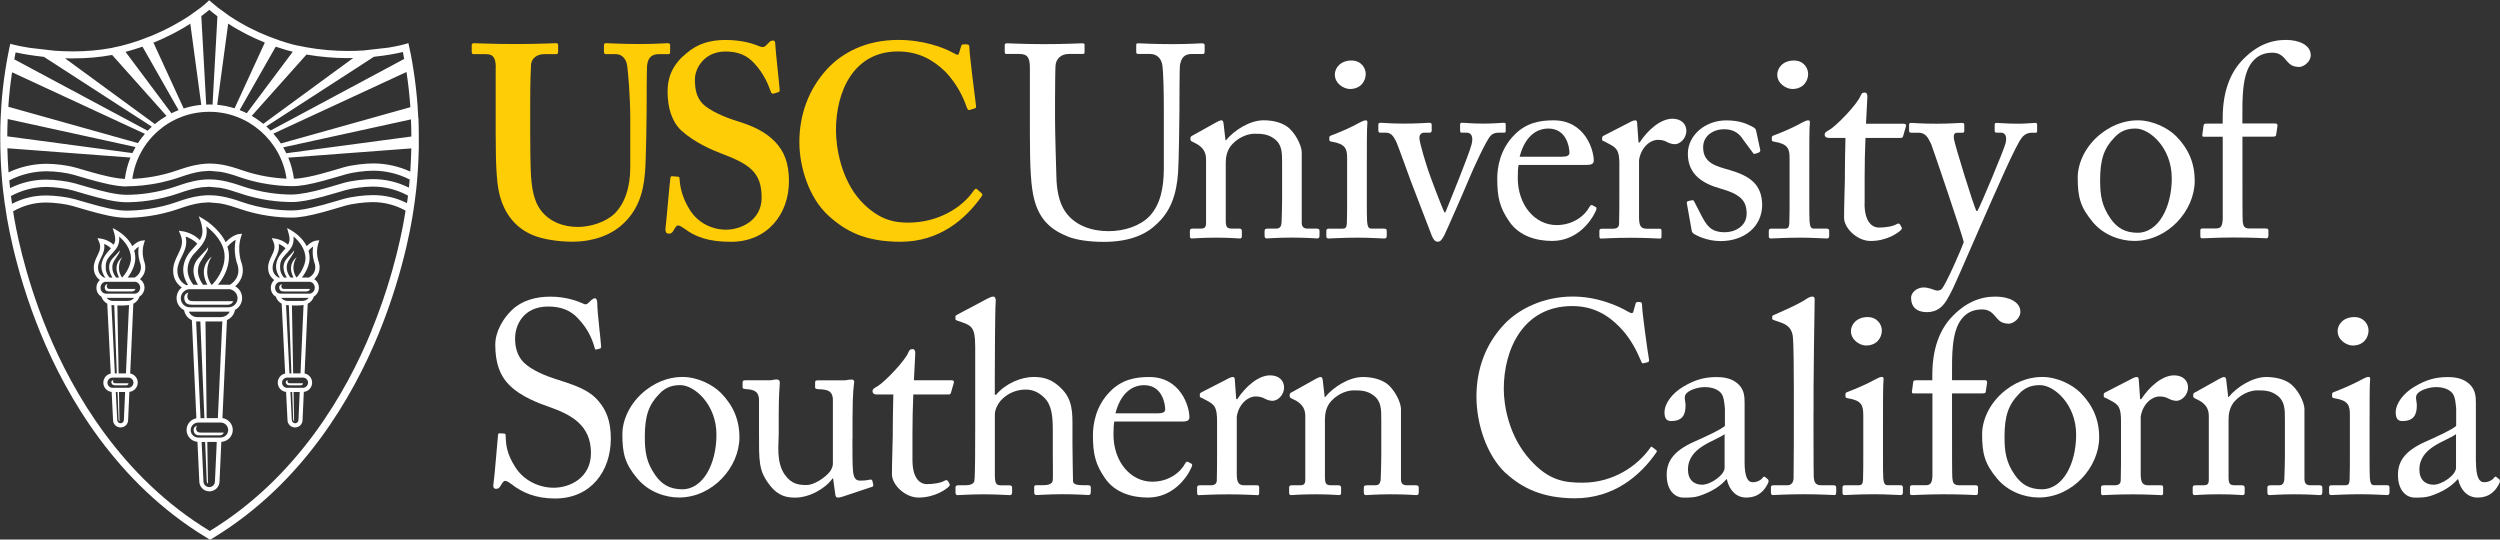 <?xml version="1.0" encoding="UTF-8"?><svg id="b" xmlns="http://www.w3.org/2000/svg" viewBox="0 0 480.95 103.79"><rect x="0" y="0" width="480.95" height="103.79" fill="#333333" stroke="none"/><path d="m25.36,56.07h-4.16c-.49,0-.91-.02-1.03-.57-.16-.72.52-.87.52-.87-.06.04-.23.36-.09.69.12.3.37.26.78.26h4.65c0,.44-.67.49-.67.49" style="fill:#fff; stroke-width:0px;"/><path d="m24.24,74.13h-2.02c-.34,0-.65-.07-.78-.45-.15-.46.36-.56.36-.56-.04.03-.1.18-.01.41.09.21.27.2.56.2h2.37c0,.4-.47.4-.47.4" style="fill:#fff; stroke-width:0px;"/><path d="m25.97,56.49h-5.61c-.53,0-1.01-.45-1.02-1.14,0-.66.49-1.14,1.01-1.14h5.61c.52,0,1.01.5,1.01,1.13,0,.64-.49,1.15-1.01,1.15m-1.37,1.4h-2.87c-.49,0-.93-.23-1.21-.59h5.29c-.28.36-.72.59-1.21.59m-2.01.88c.62.02,1.41.02,2.24-.09l-.59,13.15h-1.41s-.24-13.06-.24-13.06Zm-1.14-.09s.21.03.54.05l.49,13.1h-.38l-.65-13.15Zm4.23,14.94c0,.53-.44.99-.98.99h-3.03c-.55,0-.99-.44-.99-.98s.44-.99.99-.99h3.03c.55,0,.99.44.99.98m-1.85,7.16c0,.36-.26.65-.64.65-.35,0-.64-.29-.64-.65l-.27-5.37h.34l.19,5.19c0,.39.18.47.18.47l-.1-5.66h1.18s-.24,5.37-.24,5.37Zm-4.98-29.27c0-.71.29-1.29.59-1.92.37-.76.78-1.6.59-2.66.39.15.88.41,1.31.84-.27.33-.57.65-.73.85-1.15,1.36-1.59,2.98-.36,4.79h-.17s-1.22-.43-1.22-1.91m4.05-5.99c1.02.83,2.28,2.38,2.29,4.17,0,1.62-1.38,3.47-1.72,3.71-.27-.36-.6-1.04-.6-1.81,0-1.33.65-2.11.65-2.11,0,0-.96.62-1.1,1.85-.07.6.06,1.24.47,2.07h-.58c-.16-.25-1.29-1.66-.34-3.25.16-.26.86-1.28.95-1.49.11-.25.1-.49.1-.49-.12.19-.32.42-.32.42-.2.22-.89.94-1.11,1.2-1.35,1.63-.04,3.45.03,3.61h-.55c-.6-.69-.8-1.36-.74-2.36.13-2.26,2.86-2.54,2.59-5.52m3.76,1.91c-.27,1.7.23,3.09.32,3.3.48,1.72-.82,2.52-1.11,2.67h-.04s-1.3,0-1.3,0c.82-1.07,1.47-2.46,1.47-3.71,0-.38-.04-.74-.11-1.08l-.11-.36c.33-.38.64-.65.89-.81m.23,6.27c.69-.62,1.32-1.7.88-3.22l-.02-.05s-.69-1.71-.1-3.59l.2-.62-.65.08c-.09,0-.86.13-1.78,1.06-.77-1.56-2.24-2.72-3.77-3.49.56,1.79.64,2.44.17,3.21-1.04-.97-2.32-1.16-2.37-1.16l-.74-.11.3.68c.47,1.09.1,1.85-.33,2.73-.32.65-.68,1.38-.68,2.29,0,1.19.6,1.95,1.17,2.36-.4.36-.66.89-.66,1.48,0,.75.38,1.4.96,1.72.19.58.6,1.07,1.13,1.35l.67,13.44c-.82.17-1.43.9-1.43,1.76,0,.93.7,1.69,1.6,1.78l.27,5.39c0,.8.65,1.45,1.45,1.44.83,0,1.44-.64,1.45-1.43l.24-5.41c.91-.09,1.61-.88,1.61-1.78,0-.87-.62-1.6-1.45-1.76l.6-13.41c.56-.28,1-.78,1.19-1.39.58-.34.96-1.02.96-1.71,0-.66-.35-1.29-.88-1.63" style="fill:#fff; stroke-width:0px;"/><path d="m58.93,56.07h-4.16c-.49,0-.91-.02-1.03-.57-.16-.72.53-.87.53-.87-.06.04-.23.36-.09.69.12.3.36.26.78.26h4.65c0,.44-.67.49-.67.49" style="fill:#fff; stroke-width:0px;"/><path d="m57.8,74.13h-2.02c-.34,0-.66-.07-.78-.45-.15-.46.36-.56.36-.56-.04.03-.11.18-.01.41.09.21.28.2.56.2h2.37c0,.4-.47.4-.47.4" style="fill:#fff; stroke-width:0px;"/><path d="m59.54,56.49h-5.61c-.53,0-1.01-.45-1.01-1.14,0-.66.49-1.14,1.01-1.14h5.61c.52,0,1.01.5,1.02,1.13,0,.64-.49,1.15-1.01,1.15m-1.36,1.4h-2.88c-.49,0-.93-.23-1.21-.59h5.29c-.28.36-.72.59-1.21.59m-2.01.88c.61.02,1.41.02,2.23-.09l-.59,13.15h-1.41s-.24-13.06-.24-13.06Zm-1.14-.09s.21.03.54.05l.49,13.1h-.38l-.65-13.15Zm4.23,14.94c0,.53-.44.99-.98.99h-3.03c-.55,0-.99-.44-.99-.98s.44-.99.99-.99h3.03c.54,0,.99.44.99.98m-1.85,7.16c0,.36-.27.65-.64.65-.35,0-.64-.29-.64-.65l-.27-5.37h.34l.19,5.19c0,.39.18.47.18.47l-.1-5.66h1.18s-.24,5.37-.24,5.37Zm-4.98-29.27c0-.71.29-1.29.59-1.92.37-.76.78-1.6.59-2.66.39.15.88.41,1.31.84-.27.33-.57.65-.73.85-1.14,1.36-1.58,2.98-.36,4.79h-.18s-1.22-.43-1.22-1.91m4.04-5.99c1.02.83,2.29,2.38,2.29,4.17,0,1.62-1.38,3.47-1.72,3.71-.27-.36-.6-1.04-.6-1.81,0-1.33.65-2.11.65-2.11,0,0-.96.62-1.11,1.85-.07.6.06,1.24.47,2.07h-.59c-.16-.25-1.28-1.66-.34-3.25.16-.26.86-1.28.95-1.49.11-.25.1-.49.1-.49-.12.19-.32.42-.32.42-.2.22-.89.94-1.11,1.2-1.35,1.63-.04,3.45.03,3.61h-.55c-.6-.69-.8-1.36-.74-2.36.13-2.26,2.86-2.54,2.58-5.52m3.77,1.91c-.28,1.7.23,3.09.31,3.3.48,1.72-.82,2.52-1.11,2.67h-.04s-1.31,0-1.31,0c.81-1.07,1.47-2.46,1.47-3.71,0-.38-.04-.74-.11-1.08l-.11-.36c.33-.38.64-.65.89-.81m.23,6.27c.69-.62,1.32-1.7.89-3.22l-.02-.05s-.69-1.71-.1-3.59l.2-.62-.65.08c-.09,0-.86.13-1.78,1.06-.77-1.56-2.24-2.72-3.77-3.49.56,1.79.64,2.44.17,3.21-1.05-.97-2.32-1.16-2.37-1.16l-.74-.11.3.68c.47,1.09.1,1.85-.33,2.73-.32.65-.68,1.38-.68,2.29,0,1.19.61,1.95,1.18,2.36-.4.36-.66.89-.66,1.48,0,.75.38,1.4.96,1.72.19.58.6,1.07,1.13,1.35l.67,13.44c-.82.17-1.43.9-1.42,1.76,0,.93.7,1.69,1.6,1.78l.27,5.39c0,.8.65,1.45,1.45,1.44.83,0,1.44-.64,1.45-1.43l.24-5.41c.91-.09,1.61-.88,1.6-1.78,0-.87-.62-1.6-1.45-1.76l.6-13.41c.56-.28,1-.78,1.19-1.39.58-.34.96-1.02.96-1.71,0-.66-.35-1.29-.89-1.63" style="fill:#fff; stroke-width:0px;"/><path d="m43.94,59.12h-7.41c-.97,0-1.75-.78-1.75-1.74,0-.96.78-1.75,1.75-1.75h7.41c.13-.01.26,0,.38.03v.02s.02,0,.03-.01c.77.19,1.34.88,1.35,1.7,0,.96-.78,1.75-1.75,1.75m-1.49,1.89h-4.52c-.72,0-1.34-.43-1.61-1.05.07,0,.13,0,.2,0h7.42c.08,0,.17-.01.25-.02-.28.61-.96,1.06-1.74,1.06m-.55,19.44h-2.15s-.23-18.6-.23-18.6h2.93c.1,0,.2-.01.31-.02l-.86,18.62Zm1.99,2.28c0,.8-.65,1.45-1.45,1.46h-4.31c-.8,0-1.45-.65-1.45-1.44,0-.8.65-1.45,1.45-1.45h4.31c.8,0,1.45.64,1.45,1.44m-2.55,9.88c0,.61-.49,1.1-1.1,1.1s-1.11-.5-1.11-1.12l-.35-7.56h.68s.29,7.38.29,7.38c0,.55.25.65.25.65l-.13-8.04h1.82s-.35,7.58-.35,7.58Zm-2.81-30.76l.78,18.6h-.74l-.85-18.61c.07,0,.14,0,.21,0h.6Zm-4.42-9.76c0-1.02.41-1.84.84-2.72.56-1.15,1.14-2.32.74-3.86.61.19,1.5.6,2.25,1.38-.18.23-.39.45-.6.68-.16.18-.33.36-.51.56-.25.25-2.98,3.12-.67,6.68-.1.01-.19.03-.28.06-.26-.11-1.76-.8-1.76-2.78m5.45-6.37c.25-.71.21-1.54.11-2.18,1.28.99,3.5,3.08,3.52,5.75.02,2.71-1.74,4.8-2.41,5.49h-.12c-.37-.5-.82-1.43-.82-2.49,0-1.85.9-2.93.9-2.93,0,0-1.33.87-1.53,2.57-.09.83.09,1.71.64,2.85h-.81c-.25-.38-1.75-2.31-.47-4.48.22-.37,1.19-1.78,1.32-2.07.15-.35.13-.68.13-.68-.16.27-.44.58-.44.58-.28.31-1.24,1.3-1.54,1.67-1.83,2.22-.12,4.69.03,4.98h-.91c-2.54-3.32.14-5.94.26-6.06l.03-.03c.17-.2.34-.38.5-.55.65-.71,1.21-1.32,1.61-2.42m5.76.4c-.52,2.5.26,4.58.37,4.85.64,2.28-.89,3.46-1.49,3.82-.09-.01-.17-.01-.26-.01h-2.03c.88-1.06,2.14-3.02,2.12-5.5,0-.64-.11-1.24-.3-1.81.62-.72,1.19-1.13,1.6-1.35m-.13,8.98c.85-.72,1.94-2.13,1.3-4.38l-.02-.05s-.98-2.44-.14-5.09l.2-.62-.65.08c-.05,0-1.17.16-2.5,1.56-1.28-2.67-4.02-4.32-4.17-4.41l-1.01-.6.4,1.1c.16.45.51,1.81.17,2.74-.1.28-.22.53-.34.75-1.43-1.42-3.25-1.68-3.33-1.69l-.74-.1.3.68c.69,1.57.15,2.66-.46,3.91-.46.92-.92,1.88-.92,3.09,0,1.67.89,2.71,1.67,3.23-.62.47-1.01,1.22-1.01,2.05,0,1.02.59,1.89,1.45,2.32.15.86.72,1.58,1.49,1.93l.87,18.87c-1.07.19-1.89,1.13-1.89,2.25,0,1.2.93,2.18,2.1,2.28l.35,7.59c0,1.07.88,1.94,1.95,1.94,1.07,0,1.95-.88,1.94-1.93l.35-7.6c1.22-.05,2.2-1.06,2.2-2.29,0-1.16-.87-2.11-1.99-2.27l.87-18.87c.81-.36,1.41-1.09,1.54-1.94.82-.44,1.38-1.3,1.38-2.3,0-.97-.54-1.82-1.34-2.26" style="fill:#fff; stroke-width:0px;"/><path d="m36.12,57.41c-.22-.53.06-1.04.15-1.12,0,0-1.04.18-.79,1.35.19.89.81.99,1.6.98h6.71s.79.07,1.08-.68h-7.51c-.66.01-1.06-.05-1.25-.54" style="fill:#fff; stroke-width:0px;"/><path d="m37.79,82.79c-.17-.42.05-.83.12-.88,0,0-.82.14-.63,1.06.15.7.64.78,1.27.78h3.66s.62.05.85-.53h-4.28c-.52,0-.83-.05-.99-.43" style="fill:#fff; stroke-width:0px;"/><path d="m71.49,63.61c-4.89,11.93-14.25,28.25-31.13,38.54-16.91-10.24-26.32-26.55-31.24-38.47-4.53-10.97-6.19-20.29-6.6-23.03,2.02-1.13,4.03-1.68,6.31-1.69h.02c1.6,0,3.85.29,5.14.67l.78.23c.66.19,1.34.39,2.03.59h0c2.5.72,5.34,1.45,7.47,1.45h.01c2.39,0,6.12-.32,10.3-1.79,1.19-.42,2.61-.88,4.14-1.08l1.38-.1h.08l2.13.19c1.29.22,2.51.62,3.54.97,4.17,1.46,7.89,1.77,10.29,1.77h.02c1.44,0,3.32-.33,5.91-1.03h0c1.08-.29,2.17-.62,3.2-.92l1.16-.34c1.28-.38,3.63-.68,5.23-.69h.01c2.27,0,4.35.55,6.35,1.63-.4,2.69-2.02,12.05-6.55,23.09M25.1,30.3c-.52,1.29-.9,2.67-1.08,4.12-1.91-.08-4.45-.73-6.72-1.38l-2.8-.81c-1.42-.41-3.8-.72-5.54-.72h-.02c-2.5,0-5.1.6-7.3,1.65-.1-1.38-.18-2.94-.22-4.64l23.68,1.79ZM1.47,22.9l24.61,5.39c-.22.38-.42.76-.61,1.16L1.4,26.23c0-1.06.03-2.18.08-3.33m.85-8.99l25.55,11.84c-.48.57-.94,1.15-1.35,1.78L1.6,20.54c.14-2.13.38-4.35.72-6.63m.67-3.83c.99.21,2.94.59,5.46.86l20.76,13.43c-.28.25-.55.51-.81.78L2.75,11.42c.08-.45.15-.89.25-1.34m11.04,1.15c2.67,0,5.18-.22,7.53-.66l10.47,11.73c-.79.46-1.54.98-2.24,1.57L12.51,11.22c.51.01,1.01.02,1.54.02m13.37-2.25l6.94,12.2c-.47.18-.93.38-1.38.6l-8.83-11.81c1.15-.31,2.23-.64,3.27-1m9.19-4.43l2.11,15.62c-1.17.11-2.3.35-3.38.7l-5.82-12.66c2.91-1.18,5.29-2.49,7.1-3.65m3.64-2.67c.52.43,1.04.85,1.57,1.24l-.94,17c-.2,0-.39-.03-.59-.03h-.02c-.21,0-.41.02-.61.03l-.94-17.03c.68-.5,1.2-.93,1.54-1.22m3.63,2.67c2.48,1.61,4.94,2.79,7.05,3.64l-5.82,12.65c-1.08-.34-2.19-.57-3.34-.68l2.11-15.62Zm9.14,4.43c1.49.51,2.65.82,3.28.98l-8.84,11.82c-.45-.22-.91-.42-1.38-.6l6.94-12.19Zm5.91,1.51c2.59.45,5.28.69,8.03.69.33,0,.65-.01.97-.02l-17.3,12.67c-.7-.57-1.44-1.09-2.22-1.54l10.53-11.79Zm13,.43c2.61-.27,4.57-.67,5.56-.92.1.45.17.89.25,1.34l-25.71,13.77c-.26-.27-.54-.54-.82-.79l20.71-13.4Zm6.25,2.93c.36,2.33.6,4.6.75,6.77l-24.91,6.98c-.43-.67-.92-1.29-1.45-1.89l25.61-11.86Zm.95,12.41l-24.07,3.22c-.18-.38-.38-.76-.6-1.13l24.58-5.38c.05,1.14.08,2.25.08,3.3m-17.11,7.83l-.18-.68c-1.49.4-3.62.92-5.3.97-.19-1.42-.56-2.78-1.09-4.06l23.67-1.78c-.04,1.63-.11,3.13-.2,4.46-2.16-1.01-4.69-1.57-7.11-1.57h-.01c-1.53,0-4.05.28-5.62.73l-1.08.32c-1.05.31-2.16.64-3.26.93l.18.68Zm-21.68-2.63v.11s0-.11,0-.11c-.56,0-1.11.04-1.65.11h0c-1.64.21-3.17.7-4.44,1.14-3.43,1.21-6.54,1.6-8.8,1.69,1.03-7.39,7.27-12.9,14.82-12.9h.02c7.45,0,13.78,5.58,14.83,12.86-2.24-.09-5.3-.48-8.68-1.66-1.01-.35-2.35-.79-3.78-1.04v.05s0-.05,0-.05c-.81-.13-1.57-.21-2.32-.21m-15.94,4.38h.01c1.67,0,4-.17,6.67-.76,1.16-.26,2.37-.59,3.63-1.03,1.2-.42,2.63-.88,4.15-1.08l1.47-.1,2.11.19c1.33.23,2.59.64,3.54.98,1.55.54,3.03.92,4.41,1.19,2.34.45,4.37.58,5.88.58h.02c1.45,0,3.27-.32,5.91-1.03,1.11-.3,2.23-.63,3.3-.94l1.08-.32c1.28-.37,3.62-.68,5.23-.68h.01c2.41,0,4.92.62,6.99,1.7-.05.56-.1,1.08-.15,1.56-2.15-1.08-4.53-1.64-6.94-1.64h-.02c-1.54,0-4.07.28-5.62.74l-1.16.34c-1.03.3-2.11.63-3.18.91-1.58.42-3.87.95-5.59.98-2.28,0-5.82-.3-9.81-1.69-.5-.17-1.07-.37-1.7-.54-.66-.19-1.36-.37-2.09-.49-.81-.14-1.56-.2-2.32-.2-.55,0-1.09.04-1.65.11h0c-.87.11-1.7.3-2.48.52-.7.2-1.36.41-1.96.63-4,1.41-7.56,1.71-9.84,1.71h-.01c-1.94,0-4.67-.7-7.08-1.39l-2.8-.81c-1.42-.41-3.79-.72-5.53-.72h-.03c-2.41,0-4.78.57-6.92,1.64-.05-.46-.1-.96-.15-1.49,2.11-1.12,4.7-1.76,7.19-1.76h.01c1.6,0,3.86.29,5.15.67l2.81.82.19-.67-.19.67c2.63.75,5.36,1.44,7.47,1.44m37.51,4.31l-.18-.68c-2.47.67-4.23.98-5.55.98h-.02c-2.29,0-5.84-.29-9.83-1.69-1.08-.38-2.38-.79-3.78-1.03-1.43-.24-2.66-.27-3.98-.1-1.66.21-3.17.7-4.44,1.15-4,1.41-7.56,1.7-9.84,1.71h-.01c-1.96,0-4.68-.7-7.08-1.39l-.19.68.19-.68c-.69-.19-1.36-.39-2.02-.58l-.79-.23c-1.42-.41-3.8-.72-5.53-.72h-.02c-2.35,0-4.45.52-6.54,1.6-.05-.35-.13-.86-.21-1.49,2.06-1.12,4.38-1.74,6.74-1.75h.03c1.6,0,3.85.29,5.13.67l2.81.82.2-.67-.19.67c2.63.75,5.36,1.45,7.47,1.45h.02c2.39,0,6.11-.32,10.3-1.8,1.2-.42,2.64-.88,4.15-1.07l1.37-.1h.08l2.12.19c1.3.23,2.52.62,3.54.97,4.17,1.46,7.89,1.77,10.27,1.77h.04c1.44,0,3.26-.32,5.92-1.03,1.08-.29,2.17-.61,3.22-.92l1.15-.34c1.27-.37,3.61-.68,5.23-.68h.02c2.37,0,4.7.61,6.77,1.74-.08.61-.14,1.09-.2,1.44-2.07-1.04-4.23-1.54-6.57-1.54h-.01c-1.53,0-4.05.28-5.63.74l-1.17.34c-1.02.31-2.1.62-3.17.91l.18.68Zm18.54-17.5l-.14-2.42c-.16-2.24-.43-4.6-.81-7l-.27-1.63c-.16-.87-.32-1.73-.52-2.61l-.16-.73-.72.21s-1.18.34-3.14.66l-4.75.54c-.94.06-1.94.1-3,.1-2.76,0-5.46-.25-8.07-.72l-1.66-.33s-.06,0-.09-.01c-.03,0-1.37-.29-3.4-.98l-2.21-.82c-2.21-.88-4.83-2.16-7.43-3.9l-2.17-1.58c-.41-.32-.81-.65-1.21-1l-.48-.42-.46.44s-.41.38-1.14.96l-2.22,1.6c-1.81,1.2-4.33,2.64-7.48,3.92l-2.21.83c-1.07.37-2.19.71-3.37,1.01-.03,0-.06.01-.09.02l-1.92.42c-2.26.42-4.69.64-7.27.64-1.26,0-2.46-.05-3.59-.13l-4.75-.55c-1.88-.3-3.04-.59-3.06-.6l-.7-.18-.16.71c-.15.7-.28,1.4-.41,2.09l-.36,2.12c-.37,2.36-.63,4.66-.78,6.86l-.14,2.44c-.05,1.19-.08,2.34-.08,3.44l.02,2.37c.13,6.65.92,11.23.99,11.6.07.57,1.48,11.27,6.8,24.18,5,12.12,14.57,28.71,31.81,39.15l.75.45.75-.45c17.21-10.5,26.73-27.11,31.7-39.24,5.29-12.92,6.67-23.63,6.74-24.19.06-.37.83-4.9.96-11.48v-2.35c0-1.1-.02-2.24-.07-3.42" style="fill:#fff; stroke-width:0px;"/><path d="m95.38,13.05c0-1.79-.42-2.63-1.79-2.63h-2.42c-.32,0-.42-.11-.42-.48v-1.21c0-.31.11-.42.53-.42.53,0,3.05.16,8.1.16,4.42,0,6.94-.16,7.57-.16.32,0,.42.11.42.37v1.31c0,.32-.1.42-.42.42h-2.21c-1.58,0-2.52.94-2.58,2.05-.05.63-.16,3.79-.16,6.84v6.53c0,2.63.05,6.36.16,8.05.16,2.42.58,4.84,1.84,6.52,1.79,2.41,4.63,3.26,7.15,3.26s5.37-.95,7.05-2.52c2-2,3.05-5.05,3.05-8.89v-9.47c0-4.21-.42-8.84-.58-10.05-.16-1.37-1-2.31-2.16-2.31h-1.9c-.31,0-.42-.16-.42-.37v-1.32c0-.31.11-.42.42-.42.53,0,2.95.16,6.42.16,3.26,0,4.94-.16,5.36-.16.47,0,.53.16.53.42v1.21c0,.32-.05.48-.32.48h-1.89c-1.9,0-2.11,1.47-2.21,2.05-.1.63-.1,8-.1,8.68,0,.73-.11,9.89-.31,11.99-.32,4.31-1.58,7.57-4.42,10.1-2.21,2-5.58,3.26-9.58,3.26-2.52,0-5.58-.42-7.57-1.26-3.05-1.26-5.16-3.68-6.21-7.05-.74-2.32-.95-5.79-.95-12.69v-12.46Z" style="fill:#ffcd05; stroke-width:0px;"/><path d="m130.42,33.99c.21,0,.31.11.31.42.11,1.68.53,3.68,2,6,1.58,2.52,4.31,3.78,6.95,3.78,2.84,0,6.84-1.79,6.84-6.15,0-4.84-2.21-6.42-7.78-8.52-1.68-.63-5.16-2.11-7.68-4.42-1.79-1.69-2.63-4.31-2.63-7.52,0-2.95,1.16-5.37,3.68-7.37,2.1-1.78,4.42-2.52,7.47-2.52,3.47,0,5.58.84,6.63,1.26.53.21.84.1,1.11-.16l.68-.68c.21-.21.42-.31.74-.31s.42.31.42.84c0,.84.84,8.21.84,8.74,0,.21-.11.31-.32.37l-.84.26c-.21.05-.42,0-.53-.32-.53-1.47-1.37-3.58-3.26-5.57-1.37-1.47-3.05-2.21-5.47-2.21-4.21,0-5.89,3.37-5.89,5.31,0,1.79.21,3.37,1.47,4.73,1.37,1.37,4.32,2.63,6.42,3.27,3.05.95,5.57,2,7.57,4.1,1.68,1.79,2.63,4,2.63,7.53,0,6.41-4.21,11.67-11.15,11.67-4.31,0-6.84-.94-8.94-2.52-.63-.42-.95-.63-1.26-.63s-.53.42-.84.95c-.32.53-.52.63-.95.63s-.63-.32-.63-.85c.11-.63.84-9.16.95-9.78.05-.32.11-.42.32-.42l1.16.1Z" style="fill:#ffcd05; stroke-width:0px;"/><path d="m188.82,37.15c.16.16.21.31.1.52-3.16,4.53-8.21,8.84-15.68,8.84-6.73,0-10.52-2-13.78-4.95-3.89-3.47-5.68-9.57-5.68-14.2,0-5.16,1.68-10.1,5.36-14.1,2.84-3.05,7.36-5.58,13.68-5.58,4.84,0,8.73,1.47,10.63,2.53.73.42.95.42,1.05,0l.42-1.37c.11-.31.21-.31.84-.31s.74.1.74.84c0,.95,1.05,9.36,1.26,10.94.05.32,0,.48-.21.53l-1,.32c-.26.1-.42-.11-.58-.53-.63-1.89-1.89-4.52-4.1-6.84-2.32-2.21-5.05-3.89-9.16-3.89-8.41,0-11.89,7.58-11.89,15.15,0,3.26.95,9.47,4.84,13.68,3.47,3.68,6.52,4.1,9.05,4.1,5.79,0,10.36-2.89,12.57-6.1.26-.37.47-.52.63-.37l.89.79Z" style="fill:#ffcd05; stroke-width:0px;"/><path d="m205.23,45.41c-3.58-1.42-5.42-3.73-6.26-7.05-.63-2.36-.84-5.89-.84-12.78v-12.52c0-1.84-.37-2.68-2-2.68h-2.47c-.31,0-.37-.11-.37-.47v-1.16c0-.31.06-.42.47-.42.53,0,3.1.16,7.21.16s6.63-.16,7.21-.16c.42,0,.47.11.47.31v1.37c0,.26-.05.37-.42.37h-2.63c-1.53,0-2.42,1-2.53,2.16-.05.47-.1,4.16-.1,6.84v3.47c0,2.78.21,9.47.26,11.15.05,2.42.47,4.89,1.68,6.68,1.95,2.84,5.31,3.79,8.36,3.79s6.05-1,7.89-2.89c2.05-2.21,2.74-5.36,2.74-9.26v-11.25c0-4-.11-7.05-.26-8.37-.16-1.37-1-2.32-2.37-2.32h-2.31c-.32,0-.37-.16-.37-.42v-1.26c0-.26.05-.37.37-.37.53,0,2.95.16,6.47.16s5.31-.16,5.79-.16.53.21.53.37v1.16c0,.32-.05.53-.32.53h-2.16c-1.95,0-2.1,1.48-2.26,2.1-.11.53-.11,8-.11,8.73s-.1,9.95-.26,12c-.31,4.31-1.47,7.63-4.42,10.15-2.11,1.95-5.31,3.16-9.89,3.16-2.73,0-5.36-.36-7.1-1.1" style="fill:#fff; stroke-width:0px;"/><path d="m250.43,42.88c0,.84.47,1.1,1.16,1.1h1.68c.48,0,.58.16.58.47v.84c0,.37-.1.58-.42.58-.37,0-2-.16-4.99-.16-2.68,0-4.37.16-4.74.16-.32,0-.42-.16-.42-.58v-.84c0-.37.16-.47.69-.47h1.53c.58,0,1-.26,1.05-1.21.05-1.37.1-3.05.1-4.42v-6.94c0-2.11,0-3.63-1.53-4.73-1.27-.95-2.53-.95-3.84-.95-.84,0-2.68.37-4.26,2.05-1.05,1.16-1.21,2.58-1.21,3.57v10.89c0,1.42.16,1.74,1.26,1.74h1.31c.42,0,.53.16.53.52v.9c0,.32-.11.48-.37.48-.37,0-1.79-.16-4.58-.16s-4.37.16-4.68.16c-.27,0-.37-.16-.37-.48v-.95c0-.31.11-.47.53-.47h1.53c.68,0,1.05-.16,1.05-1.06v-12.31c0-1.58-.84-2.47-2.16-3.11l-.42-.21c-.37-.16-.42-.31-.42-.47v-.26c0-.26.21-.42.48-.53l4.52-2.52c.42-.21.74-.37.95-.37.26,0,.37.21.42.63l.37,3.21h.1c1.53-1.9,4.58-3.84,7.21-3.84,1.58,0,3.21.31,4.47,1.16,1.58,1.06,2.89,3.69,2.89,5v13.58Z" style="fill:#fff; stroke-width:0px;"/><path d="m259.16,30.41c0-1.78-.32-2.73-2.95-3.15-.37-.05-.47-.16-.47-.37v-.47c0-.16.11-.26.37-.37,1.68-.63,3.68-1.47,5.68-2.58.42-.21.68-.32,1-.32.26,0,.31.26.26.63-.1.89-.1,4.21-.1,8.57v5.74c0,2.05,0,3.94.05,4.52.1,1,.26,1.37.84,1.37h2.42c.42,0,.52.16.52.47v.9c0,.37-.1.53-.47.53-.42,0-2.84-.16-5.05-.16-3.05,0-5.1.16-5.68.16-.26,0-.42-.11-.42-.42v-1.05c0-.32.16-.42.53-.42h2.58c.58,0,.79-.21.84-1.06.05-1.58.05-3.21.05-4.78v-7.74Zm-2.37-16.04c0-1.32,1.11-2.73,3.21-2.73,1.84,0,2.74,1.42,2.74,2.58,0,1.37-.95,2.9-3.05,2.9-1.16,0-2.89-1.05-2.89-2.74" style="fill:#fff; stroke-width:0px;"/><path d="m277.89,40.88h.16c.84-2.05,4.52-11.05,5.05-13.1.37-1.42,0-2.26-.95-2.26h-1.05c-.16,0-.21-.26-.21-.53v-.95c0-.32.11-.42.31-.42.74,0,1.9.16,4.21.16,2.05,0,3.31-.16,3.79-.16.42,0,.47.05.47.47v.9c0,.37,0,.53-.26.53h-1c-.63,0-1.16.1-1.63.58-.79.73-3.42,6.47-4.21,8.41-.63,1.57-4.52,10.41-4.73,10.78-.42.73-.68,1.21-1.26,1.21-.52,0-.84-.47-1.11-1.1-.11-.26-3.95-10.26-4.1-10.68-.16-.42-2.31-6.42-2.68-7.26-.68-1.52-1.21-1.94-2.16-1.94h-1.05c-.26,0-.32-.21-.32-.53v-.95c0-.37.11-.42.58-.42.58,0,1.47.16,4.42.16,2.79,0,4.16-.16,4.74-.16.42,0,.53.1.53.42v.95c0,.31-.05.53-.37.53h-1.05c-.53,0-.95.32-.95,1,0,.95,1.37,5.31,1.68,6.21.32,1,2.58,7.05,3.16,8.16" style="fill:#fff; stroke-width:0px;"/><path d="m292.15,31.73c-.11.47-.16,1.32-.16,2.52,0,5.16,3.26,9.05,7.47,9.05,3.21,0,5.47-1.84,6.37-3.58.1-.21.31-.32.47-.26l.68.37c.16.05.26.21,0,.79-.95,2.1-3.69,5.73-8.37,5.73-3,0-6.31-.89-8.26-3.74-1.84-2.68-2.31-4.62-2.31-8.31,0-2.05.53-5.58,3.31-8.36,2.26-2.32,4.89-2.79,7.53-2.79,6.05,0,7.73,5.69,7.73,7.74,0,.73-.63.84-1.47.84h-12.99Zm8.36-1.58c1,0,1.42-.26,1.42-.74,0-1.21-.63-4.68-4.05-4.68-2.32,0-4.52,1.52-5.53,5.42h8.15Z" style="fill:#fff; stroke-width:0px;"/><path d="m311.54,31.73c0-2.68-.42-3.21-1.9-4l-1-.53c-.31-.1-.42-.16-.42-.37v-.32c0-.21.1-.31.42-.47l5.21-2.68c.32-.16.53-.21.74-.21.32,0,.37.32.37.63l.26,3.63h.21c1.58-2.42,4.05-4.57,6.31-4.57,1.79,0,2.68,1.1,2.68,2.32,0,1.52-1.26,2.58-2.21,2.58-.58,0-1.11-.21-1.52-.42-.42-.26-1.05-.42-1.74-.42-.84,0-2.21.52-3.1,2.21-.32.58-.53,1.53-.53,1.69v11.04c0,1.63.37,2.16,1.48,2.16h2.47c.32,0,.37.16.37.47v.95c0,.32-.05.48-.26.48-.31,0-2.74-.16-5.58-.16-3.26,0-5.47.16-5.79.16-.21,0-.32-.11-.32-.53v-.9c0-.37.11-.47.58-.47h2.05c.79,0,1.16-.32,1.16-1,.05-1.73.05-3.58.05-6.31v-4.95Z" style="fill:#fff; stroke-width:0px;"/><path d="m325.71,44.83c-.26-.16-.26-.47-.31-.74l-.89-5c-.05-.26.11-.37.31-.42l.68-.15c.21-.05.37.05.47.32l1.32,2.58c1.05,1.95,1.79,3.26,4.57,3.26,1.84,0,4.16-1.11,4.16-3.58s-1.16-3.74-5.1-4.84c-3.1-.89-6.21-2.52-6.21-6.68,0-3.63,3.42-6.42,7.37-6.42,2.52,0,3.89.63,4.84,1.11.79.37.89.63.94.95l.79,3.68c0,.21-.11.37-.37.48l-.64.21c-.21.06-.31,0-.47-.26l-1.79-2.42c-.63-1-1.63-2.05-3.68-2.05s-4.05,1.21-4.05,3.47c0,3.05,2.47,3.63,5.05,4.37,3.84,1.11,6.26,2.69,6.31,6.74-.05,4.26-3.53,6.94-8,6.94-2.58,0-4.68-1.05-5.32-1.52" style="fill:#fff; stroke-width:0px;"/><path d="m344.28,30.41c0-1.78-.32-2.73-2.95-3.15-.37-.05-.47-.16-.47-.37v-.47c0-.16.11-.26.37-.37,1.69-.63,3.68-1.47,5.68-2.58.42-.21.68-.32,1-.32.26,0,.32.26.26.63-.1.89-.1,4.21-.1,8.57v5.74c0,2.05,0,3.94.05,4.52.1,1,.26,1.37.84,1.37h2.42c.42,0,.52.16.52.47v.9c0,.37-.1.53-.47.53-.42,0-2.84-.16-5.05-.16-3.05,0-5.1.16-5.68.16-.26,0-.42-.11-.42-.42v-1.05c0-.32.16-.42.53-.42h2.58c.58,0,.79-.21.84-1.06.05-1.58.05-3.21.05-4.78v-7.74Zm-2.37-16.04c0-1.32,1.11-2.73,3.21-2.73,1.84,0,2.73,1.42,2.73,2.58,0,1.37-.94,2.9-3.05,2.9-1.16,0-2.89-1.05-2.89-2.74" style="fill:#fff; stroke-width:0px;"/><path d="m358.7,39.15c0,3.94,1.79,4.63,2.74,4.63,1.21,0,2.73-.21,3.47-.68.26-.16.47-.11.63.1l.26.48c.16.21.05.42-.1.58-.53.53-2.68,2.1-5.84,2.1-2.57,0-5.1-2.47-5.1-4.47,0-2.16.16-6.79.16-7.52v-1.16c0-.95.05-4.47.11-6.68h-3.21c-.47,0-.79-.21-.79-.63s.32-.58.95-.94c1.26-.74,5.32-4.84,6-6.63.16-.42.42-.52.74-.52.42,0,.53.37.53.79l-.27,5.21h7.32c.32,0,.47.26.37.47l-.53,1.84c-.05.26-.16.42-.47.42h-6.79c-.1,2.42-.16,4.94-.16,7.37v5.26Z" style="fill:#fff; stroke-width:0px;"/><path d="m367.64,57.35c0-1.11,1.16-2.05,2.42-2.05,1,0,1.95.47,2.42.58.37.06.79,0,1.1-.31.79-.95,3.47-6.95,4.21-9-.26-1.32-5.84-17.73-6.26-18.83-.63-1.32-1.1-2.21-2.47-2.21h-1.37c-.37,0-.42-.15-.42-.47v-1.05c0-.21.05-.37.42-.37.48,0,1.74.16,4.84.16,2.68,0,4.31-.16,4.89-.16.42,0,.47.16.47.37v1.11c0,.26-.05.41-.32.41h-1c-.58,0-.79.37-.68,1.16.16,1.16,3.74,12.73,4.32,13.89h.21c.53-.84,5.1-11.73,5.42-13.05.32-1.32-.1-2.01-.89-2.01h-.84c-.32,0-.37-.15-.37-.41v-1.05c0-.26.05-.42.31-.42.68,0,1.79.16,4.32.16,1.42,0,2.63-.16,3.21-.16.32,0,.32.21.32.42v1c0,.32,0,.47-.26.47h-.84c-.58,0-1.31.27-1.84.96-1.16,1.42-4.63,9.41-8.26,17.67-2.58,5.84-4.62,10.73-5.57,12.47-.74,1.37-1.69,3.42-4.47,3.42-2,0-3-1.1-3-2.68" style="fill:#fff; stroke-width:0px;"/><path d="m402.61,42.72c-2.42-2.89-2.9-4.84-2.9-8.57,0-2.69,1.42-6.05,4.52-8.47,2.74-2.11,5.31-2.53,7.05-2.53,2.89,0,5.79,1.47,7.37,3.05,2.37,2.42,3.57,5.16,3.57,8.58,0,5.73-5.15,11.57-11.63,11.57-2.52,0-5.78-1-7.99-3.63m15.2-8.47c0-5.84-4.26-9.52-6.94-9.52-1.42,0-2.79.31-4.05,1.68-2.05,2.1-2.79,4.26-2.79,8.26,0,2.95.32,4.94,2,7.37,1.21,1.74,2.74,2.74,5.21,2.74,4,0,6.58-4.89,6.58-10.52" style="fill:#fff; stroke-width:0px;"/><path d="m427.6,26.31h-3.63c-.26,0-.36-.11-.26-.58l.21-1.58c.05-.31.21-.37.63-.37h3.05v-1c0-5.21,1.47-8.63,3.53-10.94,2.79-3.05,5.68-4.16,8.62-4.16,2.48,0,4.79.95,4.79,2.94,0,1.26-1.37,2.26-2.21,2.26-.52,0-1.05-.11-1.47-.32-.47-.26-1.05-.95-1.26-1.21-.68-.84-1.42-1.21-2.42-1.21-1.37,0-2.79.37-3.95,1.84-1.94,2.47-1.84,7.05-1.84,10.73v1.05h6.37c.37,0,.42.31.37.53l-.26,1.74c-.05.21-.26.26-.68.26h-5.79v4.68c0,6.21,0,11.05.05,11.62.1.9.26,1.37,1.37,1.37h3c.47,0,.58.1.58.42v.84c0,.42-.11.63-.37.63-.32,0-2.26-.16-6.31-.16-2.89,0-5.58.16-6,.16-.31,0-.42-.11-.42-.37v-1.16c0-.27.1-.37.53-.37h2.52c1,0,1.21-.63,1.26-1.84v-15.84Z" style="fill:#fff; stroke-width:0px;"/><path d="m98.39,93.14c-.63-.47-.95-.63-1.21-.63-.32,0-.53.37-.84.89-.32.58-.58.64-.95.64-.31,0-.58-.27-.47-.84.21-1.32.74-8,.89-9.52.05-.32.16-.32.37-.32l.79.05c.21,0,.31.11.31.42.05,1.68.16,3.42,1.89,6.1,1.58,2.47,4.47,3.9,7.36,3.9,3.16,0,7.16-1.95,7.16-6.68,0-5.42-3.89-7.42-8.1-8.89-1.63-.58-5.42-1.9-7.68-4.26-1.74-1.74-2.63-4.21-2.63-7.68,0-2.63,1.63-5.21,3.26-6.73,1.89-1.79,4.53-2.52,7.37-2.52,3,0,5.31.89,6.21,1.31.47.26.74.21,1-.05l.68-.63c.26-.21.42-.31.68-.31s.42.42.42.89c0,1.84.69,7.21.74,8.37,0,.26-.06.37-.26.42l-.63.16c-.16.05-.26,0-.31-.16-.42-1.53-1.11-3.57-3.26-5.84-1.42-1.53-3.26-2.26-5.73-2.26-4.68,0-6.36,3.47-6.36,6.15,0,1.47.31,3.21,1.63,4.58,1.53,1.53,4.47,2.69,6,3.16,3.63,1.16,6.58,2.05,8.47,4.36,1.37,1.63,2.32,3.68,2.32,7.16,0,6.21-3.79,11.52-10.73,11.52-3.68,0-6.26-1.11-8.36-2.74" style="fill:#fff; stroke-width:0px;"/><path d="m122.63,92.09c-2.42-2.89-2.9-4.84-2.9-8.57,0-2.68,1.42-6.05,4.52-8.47,2.74-2.11,5.31-2.53,7.05-2.53,2.89,0,5.79,1.47,7.37,3.05,2.37,2.42,3.58,5.15,3.58,8.57,0,5.73-5.15,11.57-11.63,11.57-2.52,0-5.78-1-7.99-3.63m15.2-8.47c0-5.84-4.26-9.52-6.94-9.52-1.42,0-2.79.32-4.05,1.68-2.05,2.1-2.79,4.26-2.79,8.26,0,2.95.31,4.95,2,7.36,1.21,1.74,2.74,2.74,5.21,2.74,4,0,6.57-4.89,6.57-10.52" style="fill:#fff; stroke-width:0px;"/><path d="m163.99,84.41c0,2.53,0,5.1.11,6.21.16,1.63.74,1.84,1.37,1.84.31,0,1.1,0,1.73-.16.42-.1.58,0,.63.21l.16.69c.05.32-.05.42-.26.47l-5.52,1.84c-.32.11-.63.21-1.05.21-.21,0-.42-.11-.47-.63l-.42-3.05h-.1c-1.47,2.05-4.53,3.69-7.16,3.69-1.47,0-3.21-.16-4.94-2.42-2.16-2.79-2.05-4.52-2.05-10.31v-6.1c-.05-1.47-.79-1.84-2-2-.9-.05-1.16-.11-1.16-.37v-.95c0-.31.11-.42.58-.42h4.68c.31,0,.53-.05.74-.11.21,0,.42-.05.58-.05.37,0,.63.26.58.63-.05.47-.21,2.94-.21,6.05v3.74c0,2.11-.53,5.47,1.16,7.89,1.32,1.89,2.79,2,4.21,2s3.53-1.37,4.52-2.63c.21-.27.53-.95.53-1.42v-12.52c-.11-1.48-.95-1.74-2.26-1.84-.89,0-1.16-.11-1.16-.37v-.89c0-.42.11-.47.63-.47h4.89c.37,0,.63-.05.9-.11.26,0,.47-.05.63-.05.32,0,.53.26.47.52-.05.47-.32,1.84-.32,7v3.89Z" style="fill:#fff; stroke-width:0px;"/><path d="m175.54,88.51c0,3.94,1.79,4.63,2.74,4.63,1.21,0,2.74-.21,3.47-.68.26-.16.47-.1.63.1l.26.47c.16.21.05.42-.11.58-.53.53-2.68,2.11-5.84,2.11-2.58,0-5.1-2.47-5.1-4.47,0-2.16.16-6.79.16-7.52v-1.16c0-.95.05-4.47.11-6.68h-3.21c-.47,0-.79-.21-.79-.63s.31-.58.95-.95c1.26-.73,5.31-4.83,6-6.63.16-.42.42-.52.74-.52.42,0,.53.37.53.79l-.26,5.21h7.31c.32,0,.47.26.37.47l-.53,1.84c-.05.26-.16.42-.48.42h-6.79c-.1,2.42-.16,4.95-.16,7.37v5.26Z" style="fill:#fff; stroke-width:0px;"/><path d="m187.6,66.42c0-3.21-.63-3.79-2.52-4.42l-.9-.31c-.32-.11-.37-.16-.37-.31v-.48c0-.21.16-.26.63-.52l5.47-2.9c.42-.21.79-.42,1.21-.42.32,0,.52.42.42,1.31-.11.89-.16,11.58-.16,14.21v3.36h.26c1.84-2.21,4.89-3.42,7.21-3.42s3.73.68,5.21,2.1c2.37,2.21,2.26,4.9,2.26,7.73v3c0,2.95.11,6.21.11,7.21,0,.63.84.79,1.95.79h.89c.42,0,.58.1.58.47v.79c0,.42-.11.63-.42.63-.37,0-2.05-.16-5.05-.16-2.58,0-4.47.16-4.95.16-.37,0-.47-.16-.47-.58v-.89c0-.26.05-.42.37-.42h1.21c.89,0,1.95-.11,2-1,.05-.74,0-3.52,0-5.2v-4.26c0-2.95-.21-5.05-1.74-6.47-1.05-1-2.16-1.47-3.47-1.47-1.53,0-3.42.53-4.89,2.21-.48.58-1.05,1.63-1.05,2.58v11.47c0,1.69.16,2.16,1.16,2.16h1.58c.37,0,.58.1.58.42v.89c0,.37-.1.58-.42.58-.42,0-2.58-.16-5-.16-2.63,0-4.63.16-5.1.16-.21,0-.37-.16-.37-.53v-.95c0-.37.21-.42.79-.42h1.1c.84,0,1.63-.21,1.74-.84.16-1,.16-6.79.16-10.21v-15.88Z" style="fill:#fff; stroke-width:0px;"/><path d="m214.37,81.09c-.11.48-.16,1.32-.16,2.53,0,5.16,3.26,9.05,7.47,9.05,3.21,0,5.47-1.84,6.36-3.58.1-.21.32-.31.47-.26l.68.37c.16.05.26.21,0,.78-.95,2.11-3.68,5.74-8.36,5.74-3,0-6.31-.89-8.26-3.73-1.84-2.69-2.31-4.63-2.31-8.31,0-2.05.53-5.58,3.31-8.37,2.26-2.31,4.89-2.78,7.52-2.78,6.05,0,7.73,5.68,7.73,7.73,0,.74-.63.84-1.47.84h-12.99Zm8.37-1.57c1,0,1.42-.26,1.42-.74,0-1.21-.63-4.68-4.05-4.68-2.31,0-4.52,1.52-5.52,5.42h8.16Z" style="fill:#fff; stroke-width:0px;"/><path d="m234.14,81.1c0-2.68-.42-3.21-1.9-4l-1-.53c-.32-.1-.42-.15-.42-.37v-.31c0-.21.1-.31.42-.47l5.21-2.68c.32-.16.53-.21.74-.21.32,0,.37.32.37.63l.26,3.63h.21c1.58-2.42,4.05-4.58,6.32-4.58,1.79,0,2.68,1.1,2.68,2.32,0,1.52-1.26,2.58-2.21,2.58-.58,0-1.1-.21-1.52-.42-.42-.26-1.05-.42-1.74-.42-.84,0-2.21.53-3.1,2.21-.32.58-.53,1.53-.53,1.68v11.05c0,1.63.37,2.15,1.47,2.15h2.47c.31,0,.37.16.37.48v.95c0,.32-.06.47-.26.47-.32,0-2.74-.16-5.58-.16-3.26,0-5.47.16-5.78.16-.21,0-.32-.1-.32-.53v-.89c0-.37.11-.48.58-.48h2.05c.79,0,1.16-.32,1.16-1,.05-1.74.05-3.58.05-6.32v-4.94Z" style="fill:#fff; stroke-width:0px;"/><path d="m269.52,92.25c0,.85.47,1.11,1.16,1.11h1.68c.48,0,.58.16.58.47v.84c0,.37-.1.58-.42.58-.37,0-2-.16-5-.16-2.68,0-4.37.16-4.73.16-.32,0-.42-.16-.42-.58v-.84c0-.37.15-.47.68-.47h1.52c.58,0,1-.26,1.05-1.21.05-1.37.11-3.05.11-4.42v-6.95c0-2.1,0-3.63-1.53-4.74-1.26-.94-2.53-.94-3.84-.94-.85,0-2.68.37-4.26,2.05-1.05,1.16-1.21,2.58-1.21,3.58v10.89c0,1.42.16,1.74,1.26,1.74h1.32c.42,0,.53.16.53.53v.89c0,.32-.1.47-.37.47-.36,0-1.79-.16-4.58-.16s-4.36.16-4.68.16c-.26,0-.37-.16-.37-.47v-.95c0-.31.11-.47.53-.47h1.53c.68,0,1.05-.16,1.05-1.05v-12.31c0-1.58-.84-2.47-2.16-3.11l-.42-.21c-.37-.16-.42-.32-.42-.47v-.26c0-.27.21-.42.47-.52l4.52-2.53c.42-.21.74-.37.95-.37.26,0,.37.21.42.63l.37,3.21h.11c1.53-1.89,4.58-3.84,7.21-3.84,1.58,0,3.21.32,4.47,1.16,1.58,1.05,2.89,3.68,2.89,5v13.57Z" style="fill:#fff; stroke-width:0px;"/><path d="m289.67,91.04c-3.79-3.58-5.63-9.68-5.63-14.73s1.58-9.94,5.36-13.94c2.69-2.85,7.42-5.32,13.15-5.32,4.79,0,8.73,1.79,10.63,2.89.68.42.94.37,1.05,0l.42-1.52c.1-.32.21-.32.68-.32s.58.11.58.84c0,1,1.05,8.73,1.32,10.2.05.27,0,.47-.21.53l-.79.21c-.26.05-.37,0-.53-.42-.74-1.74-1.89-4.27-4.1-6.53-2.21-2.26-5-4.05-9.15-4.05-9.42,0-13.2,8.36-13.15,16.04,0,3.05.95,9,5.05,13.52,3.58,4,6.58,4.42,10.1,4.42,5.95,0,10.58-3.26,13-6.68.16-.26.26-.31.42-.16l.69.53c.16.11.26.21.1.47-3.16,4.58-8.26,8.84-15.67,8.84-6.21,0-10.15-1.95-13.31-4.84" style="fill:#fff; stroke-width:0px;"/><path d="m335.62,88.83c0,3,.63,3.94,1.58,3.94.84,0,1.58-.42,1.84-.79.21-.27.32-.37.53-.21l.52.42c.16.16.26.42-.05.95-.42.79-1.42,2.58-4.1,2.58-1.89,0-3.26-1.37-3.73-3.52h-.1c-1.11,1.32-2.84,2.42-5.21,3.21-1,.32-1.95.32-3.1.32-1.27,0-3.16-1.05-3.16-4.37,0-2.42,1.11-4.52,5.26-6.37,2.37-1.05,5.1-2.31,5.94-3.05v-3.37c-.1-.89-.16-2.26-.74-2.94-.58-.69-1.63-1.16-3.16-1.16-1.05,0-2.68.42-3.41,1.11-.74.68-.26,1.47-.26,2.42,0,1.84-.63,3-2.79,3-.84,0-1.26-.47-1.26-1.68,0-1.68,1.47-3.68,3.63-4.94,2.21-1.32,4.05-1.84,6.42-1.84s3.47.74,4.21,1.42c1.1,1.11,1.15,2.31,1.15,3.73v11.15Zm-3.84-5.31c-1.89,1.42-7.05,2.47-7.05,6.83,0,1.95,1.16,2.9,2.74,2.9s4.31-1.84,4.31-3.26v-6.47Z" style="fill:#fff; stroke-width:0px;"/><path d="m348.88,79.41c0,2.73,0,10.68.05,12.31.05.9.26,1.63,1.37,1.63h2.37c.47,0,.58.16.58.47v.89c0,.31-.11.53-.31.53-.37,0-2.69-.16-5.94-.16s-5.47.16-5.95.16c-.26,0-.36-.21-.36-.53v-.89c0-.37.1-.47.68-.47h2.52c.58,0,1.11-.37,1.16-1.32.05-1.63.05-10.68.05-13.72v-3.32c0-3.74-.05-8.52-.16-9.89-.1-1.79-.94-2.63-2.63-3.15l-1.05-.37c-.26-.1-.32-.15-.32-.26v-.42c0-.16.16-.26.48-.37,1.84-.84,4.2-1.79,6.15-3.05.48-.32.79-.42,1.11-.42.37,0,.47.27.42.95-.05,2.89-.21,13.83-.21,16.73v4.68Z" style="fill:#fff; stroke-width:0px;"/><path d="m358.45,79.78c0-1.79-.31-2.74-2.95-3.16-.37-.05-.47-.16-.47-.37v-.47c0-.16.11-.26.37-.37,1.69-.64,3.68-1.48,5.68-2.58.42-.21.68-.32,1-.32.27,0,.32.26.27.63-.1.89-.1,4.21-.1,8.58v5.73c0,2.05,0,3.94.05,4.52.11,1,.26,1.37.84,1.37h2.42c.42,0,.52.16.52.48v.89c0,.37-.1.53-.47.53-.42,0-2.84-.16-5.05-.16-3.05,0-5.11.16-5.68.16-.26,0-.42-.1-.42-.42v-1.05c0-.31.16-.42.53-.42h2.58c.58,0,.79-.21.84-1.05.05-1.58.05-3.21.05-4.79v-7.73Zm-2.37-16.05c0-1.32,1.11-2.73,3.21-2.73,1.84,0,2.74,1.42,2.74,2.58,0,1.37-.95,2.89-3.05,2.89-1.16,0-2.89-1.05-2.89-2.74" style="fill:#fff; stroke-width:0px;"/><path d="m371.74,75.68h-3.63c-.26,0-.37-.1-.26-.58l.21-1.58c.05-.32.21-.36.63-.36h3.05v-1c0-5.21,1.47-8.62,3.52-10.94,2.79-3.05,5.68-4.16,8.63-4.16,2.47,0,4.79.95,4.79,2.94,0,1.26-1.37,2.27-2.21,2.27-.53,0-1.06-.11-1.47-.32-.48-.26-1.05-.95-1.26-1.21-.69-.84-1.42-1.21-2.42-1.21-1.37,0-2.79.37-3.95,1.84-1.94,2.47-1.84,7.05-1.84,10.73v1.05h6.37c.37,0,.42.31.37.53l-.26,1.74c-.05.21-.26.26-.69.26h-5.79v4.68c0,6.21,0,11.05.06,11.63.1.89.26,1.37,1.37,1.37h2.99c.47,0,.58.1.58.42v.84c0,.42-.1.63-.36.63-.32,0-2.26-.16-6.31-.16-2.89,0-5.58.16-5.99.16-.32,0-.43-.1-.43-.37v-1.16c0-.26.11-.37.53-.37h2.53c1,0,1.21-.63,1.26-1.84v-15.84Z" style="fill:#fff; stroke-width:0px;"/><path d="m384.22,92.09c-2.42-2.89-2.9-4.84-2.9-8.57,0-2.68,1.42-6.05,4.52-8.47,2.74-2.11,5.32-2.53,7.05-2.53,2.89,0,5.79,1.47,7.37,3.05,2.37,2.42,3.58,5.15,3.58,8.57,0,5.74-5.16,11.57-11.63,11.57-2.53,0-5.79-1-8-3.63m15.2-8.47c0-5.84-4.26-9.52-6.94-9.52-1.42,0-2.79.32-4.05,1.68-2.05,2.1-2.79,4.26-2.79,8.26,0,2.95.32,4.95,2,7.36,1.21,1.74,2.73,2.74,5.21,2.74,4,0,6.57-4.89,6.57-10.52" style="fill:#fff; stroke-width:0px;"/><path d="m408.04,81.1c0-2.68-.42-3.21-1.9-4l-1-.53c-.32-.1-.42-.15-.42-.37v-.31c0-.21.1-.31.42-.47l5.21-2.68c.31-.16.52-.21.74-.21.31,0,.37.32.37.63l.26,3.63h.21c1.58-2.42,4.05-4.58,6.32-4.58,1.79,0,2.68,1.1,2.68,2.32,0,1.52-1.26,2.58-2.21,2.58-.58,0-1.11-.21-1.53-.42-.42-.26-1.05-.42-1.73-.42-.84,0-2.21.53-3.1,2.21-.31.58-.53,1.53-.53,1.68v11.05c0,1.63.37,2.15,1.47,2.15h2.47c.32,0,.37.16.37.48v.95c0,.32-.05.47-.26.47-.32,0-2.74-.16-5.58-.16-3.26,0-5.47.16-5.79.16-.21,0-.31-.1-.31-.53v-.89c0-.37.1-.48.58-.48h2.05c.79,0,1.16-.32,1.16-1,.05-1.74.05-3.58.05-6.32v-4.94Z" style="fill:#fff; stroke-width:0px;"/><path d="m443.34,92.25c0,.85.47,1.11,1.16,1.11h1.69c.47,0,.58.16.58.47v.84c0,.37-.11.58-.42.58-.37,0-1.99-.16-5-.16-2.68,0-4.37.16-4.73.16-.32,0-.42-.16-.42-.58v-.84c0-.37.15-.47.68-.47h1.53c.58,0,1-.26,1.05-1.21.05-1.37.11-3.05.11-4.42v-6.95c0-2.1,0-3.63-1.53-4.74-1.27-.94-2.53-.94-3.84-.94-.84,0-2.68.37-4.26,2.05-1.05,1.16-1.21,2.58-1.21,3.58v10.89c0,1.42.16,1.74,1.26,1.74h1.31c.42,0,.53.16.53.53v.89c0,.32-.11.47-.37.47-.37,0-1.79-.16-4.58-.16s-4.36.16-4.68.16c-.26,0-.37-.16-.37-.47v-.95c0-.31.11-.47.53-.47h1.52c.69,0,1.05-.16,1.05-1.05v-12.31c0-1.58-.84-2.47-2.16-3.11l-.42-.21c-.37-.16-.42-.32-.42-.47v-.26c0-.27.21-.42.47-.52l4.52-2.53c.42-.21.74-.37.95-.37.26,0,.37.21.42.63l.37,3.21h.1c1.53-1.89,4.58-3.84,7.21-3.84,1.58,0,3.21.32,4.47,1.16,1.58,1.05,2.89,3.68,2.89,5v13.57Z" style="fill:#fff; stroke-width:0px;"/><path d="m452.07,79.78c0-1.79-.31-2.74-2.95-3.16-.36-.05-.47-.16-.47-.37v-.47c0-.16.11-.26.37-.37,1.68-.64,3.68-1.48,5.68-2.58.42-.21.68-.32,1-.32.26,0,.31.26.26.63-.1.89-.1,4.21-.1,8.58v5.73c0,2.05,0,3.94.05,4.52.1,1,.26,1.37.84,1.37h2.42c.42,0,.52.16.52.48v.89c0,.37-.1.53-.47.53-.42,0-2.84-.16-5.05-.16-3.05,0-5.1.16-5.68.16-.26,0-.42-.1-.42-.42v-1.05c0-.31.16-.42.53-.42h2.58c.58,0,.79-.21.84-1.05.05-1.58.05-3.21.05-4.79v-7.73Zm-2.36-16.05c0-1.32,1.1-2.73,3.21-2.73,1.84,0,2.74,1.42,2.74,2.58,0,1.37-.95,2.89-3.05,2.89-1.16,0-2.89-1.05-2.89-2.74" style="fill:#fff; stroke-width:0px;"/><path d="m476.33,88.83c0,3,.63,3.94,1.57,3.94.85,0,1.58-.42,1.84-.79.21-.27.32-.37.53-.21l.52.42c.16.16.27.42-.05.95-.42.79-1.42,2.58-4.1,2.58-1.89,0-3.26-1.37-3.74-3.52h-.11c-1.1,1.32-2.84,2.42-5.21,3.21-1,.32-1.95.32-3.1.32-1.26,0-3.16-1.05-3.16-4.37,0-2.42,1.11-4.52,5.26-6.37,2.37-1.05,5.1-2.31,5.94-3.05v-3.37c-.1-.89-.16-2.26-.74-2.94-.58-.69-1.63-1.16-3.15-1.16-1.05,0-2.68.42-3.42,1.11-.74.68-.26,1.47-.26,2.42,0,1.84-.63,3-2.79,3-.84,0-1.27-.47-1.27-1.68,0-1.68,1.47-3.68,3.63-4.94,2.21-1.32,4.05-1.84,6.42-1.84s3.47.74,4.21,1.42c1.11,1.11,1.16,2.31,1.16,3.73v11.15Zm-3.84-5.31c-1.89,1.42-7.05,2.47-7.05,6.83,0,1.95,1.16,2.9,2.74,2.9s4.31-1.84,4.31-3.26v-6.47Z" style="fill:#fff; stroke-width:0px;"/></svg>